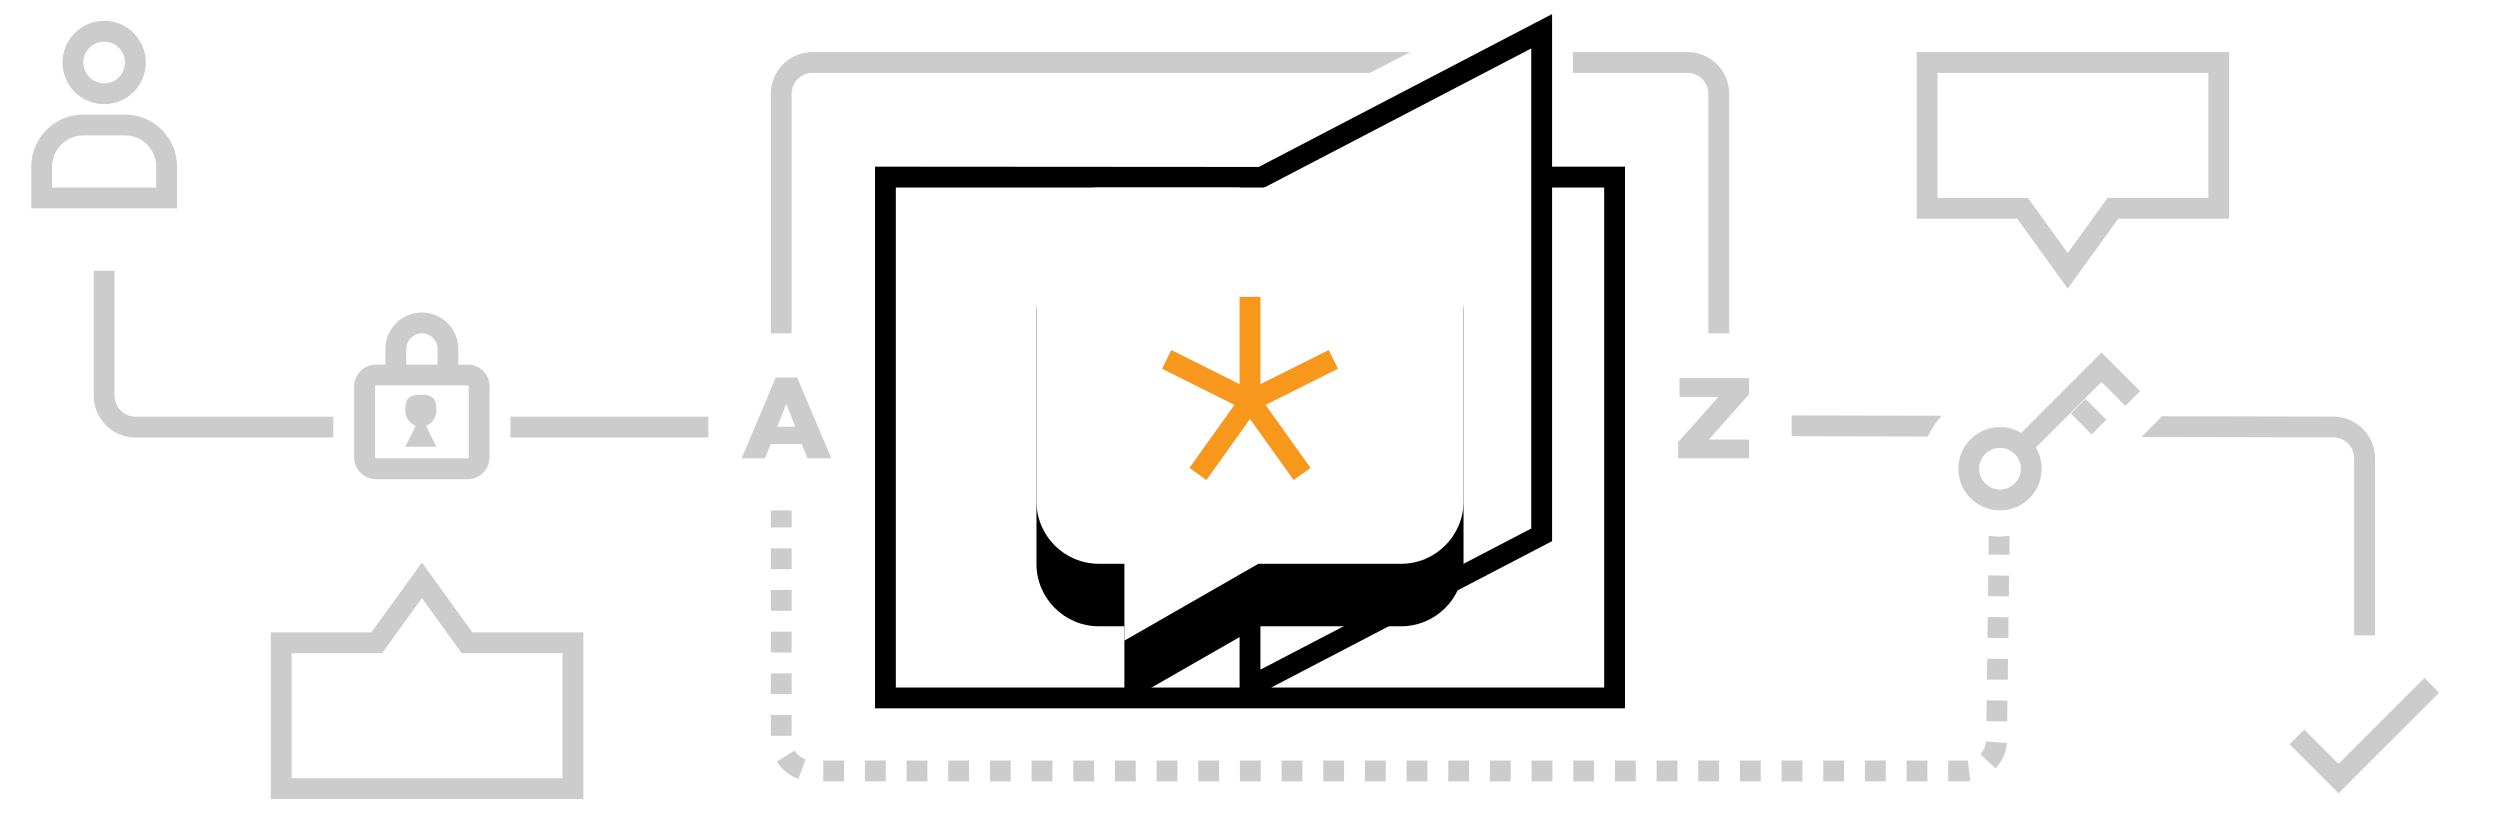 <?xml version="1.0" encoding="UTF-8"?>
<svg width="240px" height="80px" viewBox="0 0 240 80" version="1.1" xmlns="http://www.w3.org/2000/svg" xmlns:xlink="http://www.w3.org/1999/xlink">
    <!-- Generator: Sketch 52.5 (67469) - http://www.bohemiancoding.com/sketch -->
    <title>icon/wide/occ-med-documentation</title>
    <desc>Created with Sketch.</desc>
    <defs>
        <path d="M21.302,36.124 L8.441,43.5 L8.441,36.124 L6,36.124 C2.686,36.124 2.18216911e-15,33.438 1.77635684e-15,30.124 L0,6 C-4.05812267e-16,2.686 2.686,-2.7946002e-16 6,-8.8817842e-16 L35,0 C38.314,-6.087184e-16 41,2.686 41,6 L41,30.124 C41,33.438 38.314,36.124 35,36.124 L21.302,36.124 Z" id="path-1"></path>
        <filter x="-42.7%" y="-28.7%" width="185.4%" height="180.5%" filterUnits="objectBoundingBox" id="filter-2">
            <feOffset dx="0" dy="5" in="SourceAlpha" result="shadowOffsetOuter1"></feOffset>
            <feGaussianBlur stdDeviation="5" in="shadowOffsetOuter1" result="shadowBlurOuter1"></feGaussianBlur>
            <feColorMatrix values="0 0 0 0 0   0 0 0 0 0   0 0 0 0 0  0 0 0 0.2 0" type="matrix" in="shadowBlurOuter1" result="shadowMatrixOuter1"></feColorMatrix>
            <feOffset dx="0" dy="1" in="SourceAlpha" result="shadowOffsetOuter2"></feOffset>
            <feGaussianBlur stdDeviation="0.5" in="shadowOffsetOuter2" result="shadowBlurOuter2"></feGaussianBlur>
            <feColorMatrix values="0 0 0 0 0   0 0 0 0 0   0 0 0 0 0  0 0 0 0.1 0" type="matrix" in="shadowBlurOuter2" result="shadowMatrixOuter2"></feColorMatrix>
            <feMerge>
                <feMergeNode in="shadowMatrixOuter1"></feMergeNode>
                <feMergeNode in="shadowMatrixOuter2"></feMergeNode>
            </feMerge>
        </filter>
    </defs>
    <g id="icon/wide/occ-med-documentation" stroke="none" stroke-width="1" fill="none" fill-rule="evenodd">
        <path d="M201.746,33.839 L205.453,37.547 L204.039,38.961 L201.746,36.668 L195.446,42.968 C195.798,43.564 196,44.258 196,45 C196,47.209 194.209,49 192,49 C189.791,49 188,47.209 188,45 C188,42.791 189.791,41 192,41 C192.742,41 193.436,41.202 194.032,41.554 L201.746,33.839 Z M135.4,5 L131.5,7 L78,7 C76.895,7 76,7.895 76,9 L76,32 L74,32 L74,9 C74,6.791 75.791,5 78,5 L135.4,5 Z M151,7 L151,5 L162,5 C164.209,5 166,6.791 166,9 L166,32 L164,32 L164,9 C164,7.895 163.105,7 162,7 L151,7 Z M172,41.878 L172,39.878 L186.405,39.91 C185.843,40.515 185.399,41.191 185.074,41.907 L172,41.878 Z M68,40 L68,42 L49,42 L49,40 L68,40 Z M74,49 L76,49 L76,50.637 L74,50.637 L74,49 Z M190.912,51.445 C191.575,51.533 192.248,51.532 192.912,51.443 L192.901,53.26 L190.901,53.234 L190.912,52.445 L190.912,51.445 Z M207.564,39.957 L224.009,39.993 C226.215,39.998 228,41.788 228,43.993 L228,61 L226,61 L226,43.993 C226,42.891 225.107,41.996 224.004,41.993 L205.568,41.952 L207.564,39.957 Z M32,42 L13,42 C10.791,42 9,40.209 9,38 L9,26 L11,26 L11,38 C11,39.105 11.895,40 13,40 L32,40 L32,42 Z M76,52.637 L76,54.637 L74,54.637 L74,52.637 L76,52.637 Z M76,56.637 L76,58.637 L74,58.637 L74,56.637 L76,56.637 Z M76,60.637 L76,62.637 L74,62.637 L74,60.637 L76,60.637 Z M76,64.637 L76,66.637 L74,66.637 L74,64.637 L76,64.637 Z M76,68.637 L76,70.637 L74,70.637 L74,68.637 L76,68.637 Z M76.292,72.055 C76.531,72.445 76.897,72.744 77.327,72.897 L76.654,74.781 C75.793,74.473 75.063,73.877 74.586,73.099 L76.292,72.055 Z M79.032,73.013 L81.032,73.013 L81.032,75.013 L79.032,75.013 L79.032,73.013 Z M83.032,73.013 L85.032,73.013 L85.032,75.013 L83.032,75.013 L83.032,73.013 Z M87.032,73.013 L89.032,73.013 L89.032,75.013 L87.032,75.013 L87.032,73.013 Z M91.032,73.013 L93.032,73.013 L93.032,75.013 L91.032,75.013 L91.032,73.013 Z M95.032,73.013 L97.032,73.013 L97.032,75.013 L95.032,75.013 L95.032,73.013 Z M99.032,73.013 L101.032,73.013 L101.032,75.013 L99.032,75.013 L99.032,73.013 Z M103.032,73.013 L105.032,73.013 L105.032,75.013 L103.032,75.013 L103.032,73.013 Z M107.032,73.013 L109.032,73.013 L109.032,75.013 L107.032,75.013 L107.032,73.013 Z M111.032,73.013 L113.032,73.013 L113.032,75.013 L111.032,75.013 L111.032,73.013 Z M115.032,73.013 L117.032,73.013 L117.032,75.013 L115.032,75.013 L115.032,73.013 Z M119.032,73.013 L121.032,73.013 L121.032,75.013 L119.032,75.013 L119.032,73.013 Z M123.032,73.013 L125.032,73.013 L125.032,75.013 L123.032,75.013 L123.032,73.013 Z M127.032,73.013 L129.032,73.013 L129.032,75.013 L127.032,75.013 L127.032,73.013 Z M131.032,73.013 L133.032,73.013 L133.032,75.013 L131.032,75.013 L131.032,73.013 Z M135.032,73.013 L137.032,73.013 L137.032,75.013 L135.032,75.013 L135.032,73.013 Z M139.032,73.013 L141.032,73.013 L141.032,75.013 L139.032,75.013 L139.032,73.013 Z M143.032,73.013 L145.032,73.013 L145.032,75.013 L143.032,75.013 L143.032,73.013 Z M147.032,73.013 L149.032,73.013 L149.032,75.013 L147.032,75.013 L147.032,73.013 Z M151.032,73.013 L153.032,73.013 L153.032,75.013 L151.032,75.013 L151.032,73.013 Z M155.032,73.013 L157.032,73.013 L157.032,75.013 L155.032,75.013 L155.032,73.013 Z M159.032,73.013 L161.032,73.013 L161.032,75.013 L159.032,75.013 L159.032,73.013 Z M163.032,73.013 L165.032,73.013 L165.032,75.013 L163.032,75.013 L163.032,73.013 Z M167.032,73.013 L169.032,73.013 L169.032,75.013 L167.032,75.013 L167.032,73.013 Z M171.032,73.013 L173.032,73.013 L173.032,75.013 L171.032,75.013 L171.032,73.013 Z M175.032,73.013 L177.032,73.013 L177.032,75.013 L175.032,75.013 L175.032,73.013 Z M179.032,73.013 L181.032,73.013 L181.032,75.013 L179.032,75.013 L179.032,73.013 Z M183.032,73.013 L185.032,73.013 L185.032,75.013 L183.032,75.013 L183.032,73.013 Z M187.032,73.013 L188.67,73.013 C188.752,73.013 188.833,73.008 188.912,72.999 L189.151,74.984 C188.992,75.003 188.831,75.013 188.67,75.013 L187.032,75.013 L187.032,73.013 Z M190.118,72.393 C190.432,72.063 190.626,71.637 190.663,71.177 L192.657,71.339 C192.582,72.26 192.193,73.114 191.565,73.773 L190.118,72.393 Z M190.693,69.233 L190.719,67.233 L192.719,67.259 L192.693,69.259 L190.693,69.233 Z M190.745,65.233 L190.771,63.234 L192.771,63.26 L192.745,65.259 L190.745,65.233 Z M190.797,61.234 L190.823,59.234 L192.823,59.26 L192.797,61.26 L190.797,61.234 Z M190.849,57.234 L190.875,55.234 L192.875,55.26 L192.849,57.26 L190.849,57.234 Z M232.743,65.086 L234.157,66.5 L224.5,76.157 L219.793,71.45 L221.207,70.036 L224.5,73.328 L232.743,65.086 Z M10,8 C11.105,8 12,7.105 12,6 C12,4.895 11.105,4 10,4 C8.895,4 8,4.895 8,6 C8,7.105 8.895,8 10,8 Z M10,10 C7.791,10 6,8.209 6,6 C6,3.791 7.791,2 10,2 C12.209,2 14,3.791 14,6 C14,8.209 12.209,10 10,10 Z M15,18 L15,16 C15,14.343 13.657,13 12,13 L8,13 C6.343,13 5,14.343 5,16 L5,18 L15,18 Z M8,11 L12,11 C14.761,11 17,13.239 17,16 L17,20 L3,20 L3,16 C3,13.239 5.239,11 8,11 Z M192,47 C193.105,47 194,46.105 194,45 C194,43.895 193.105,43 192,43 C190.895,43 190,43.895 190,45 C190,46.105 190.895,47 192,47 Z M198.793,39.707 L200.207,38.293 L202.207,40.293 L200.793,41.707 L198.793,39.707 Z M161.101,44 L161.101,42.449 L164.962,38.104 L161.233,38.104 L161.233,36.3 L167.91,36.3 L167.91,37.851 L164.049,42.196 L167.91,42.196 L167.91,44 L161.101,44 Z M71.194,44 L74.472,36.245 L76.528,36.245 L79.806,44 L77.519,44 L76.957,42.625 L73.987,42.625 L73.438,44 L71.194,44 Z M74.615,40.964 L76.341,40.964 L75.484,38.775 L74.615,40.964 Z M40.5,57.416 L36.678,62.708 L28,62.708 L28,74.708 L54,74.708 L54,62.708 L44.322,62.708 L40.5,57.416 Z M40.5,54 L45.345,60.708 L56,60.708 L56,76.708 L26,76.708 L26,60.708 L35.655,60.708 L40.5,54 Z M202.322,19 L212,19 L212,7 L186,7 L186,19 L194.678,19 L198.5,24.292 L202.322,19 Z M203.345,21 L198.5,27.708 L193.655,21 L184,21 L184,5 L214,5 L214,21 L203.345,21 Z M37,35 L37,33.5 C37,31.567 38.567,30 40.5,30 C42.433,30 44,31.567 44,33.5 L44,35 L44.9,35 C46.06,35 47,35.94 47,37.1 L47,43.9 C47,45.06 46.06,46 44.9,46 L36.1,46 C34.94,46 34,45.06 34,43.9 L34,37.1 C34,35.94 34.94,35 36.1,35 L37,35 Z M39,35 L42,35 L42,33.5 C42,32.672 41.328,32 40.5,32 C39.672,32 39,32.672 39,33.5 L39,35 Z M36.1,37 C36.045,37 36,37.045 36,37.1 L36,43.9 C36,43.955 36.045,44 36.1,44 L44.9,44 C44.955,44 45,43.955 45,43.9 L45,37.1 C45,37.045 44.955,37 44.9,37 L36.1,37 Z M38.9,39.388 C38.9,38.388 39.15,37.888 40.4,37.888 C41.65,37.888 41.9,38.388 41.9,39.388 C41.9,40.055 41.567,40.555 40.9,40.888 L41.9,42.888 L38.9,42.888 L39.9,40.888 C39.233,40.555 38.9,40.055 38.9,39.388 Z" id="bg" fill="#000000" fill-rule="nonzero" opacity="0.2"></path>
        <path d="M156,68 L84,68 L84,16 L120.841,16.026 L149,1.351 L149,16 L156,16 L156,68 Z M119,66 L119,18 L86,18 L86,66 L119,66 Z M149,51.949 L122.038,66 L154,66 L154,18 L149,18 L149,51.949 Z M121,18.198 L121,64.285 L147,50.736 L147,4.649 L121,18.198 Z" id="frame" fill="#000000" fill-rule="nonzero"></path>
        <g id="icon/large/feature/speech" transform="translate(90, 8.5)">
            <g id="icon" transform="translate(9.5, 9.5)">
                <g id="Combined-Shape" fill-rule="nonzero">
                    <use fill="black" fill-opacity="1" filter="url(#filter-2)" xlink:href="#path-1"></use>
                    <use fill="#FFFFFF" xlink:href="#path-1"></use>
                </g>
                <g id="icon/glyph/yellow/asterisk" transform="translate(10.5, 9.5)" fill="#F7971C" fill-rule="nonzero">
                    <polygon id="Path" points="11.494 11.371 15.814 17.419 14.186 18.581 10 12.72 5.814 18.581 4.186 17.419 8.506 11.371 1.553 7.894 2.447 6.106 9 9.382 9 1 11 1 11 9.382 17.553 6.106 18.447 7.894"></polygon>
                </g>
            </g>
        </g>
    </g>
</svg>